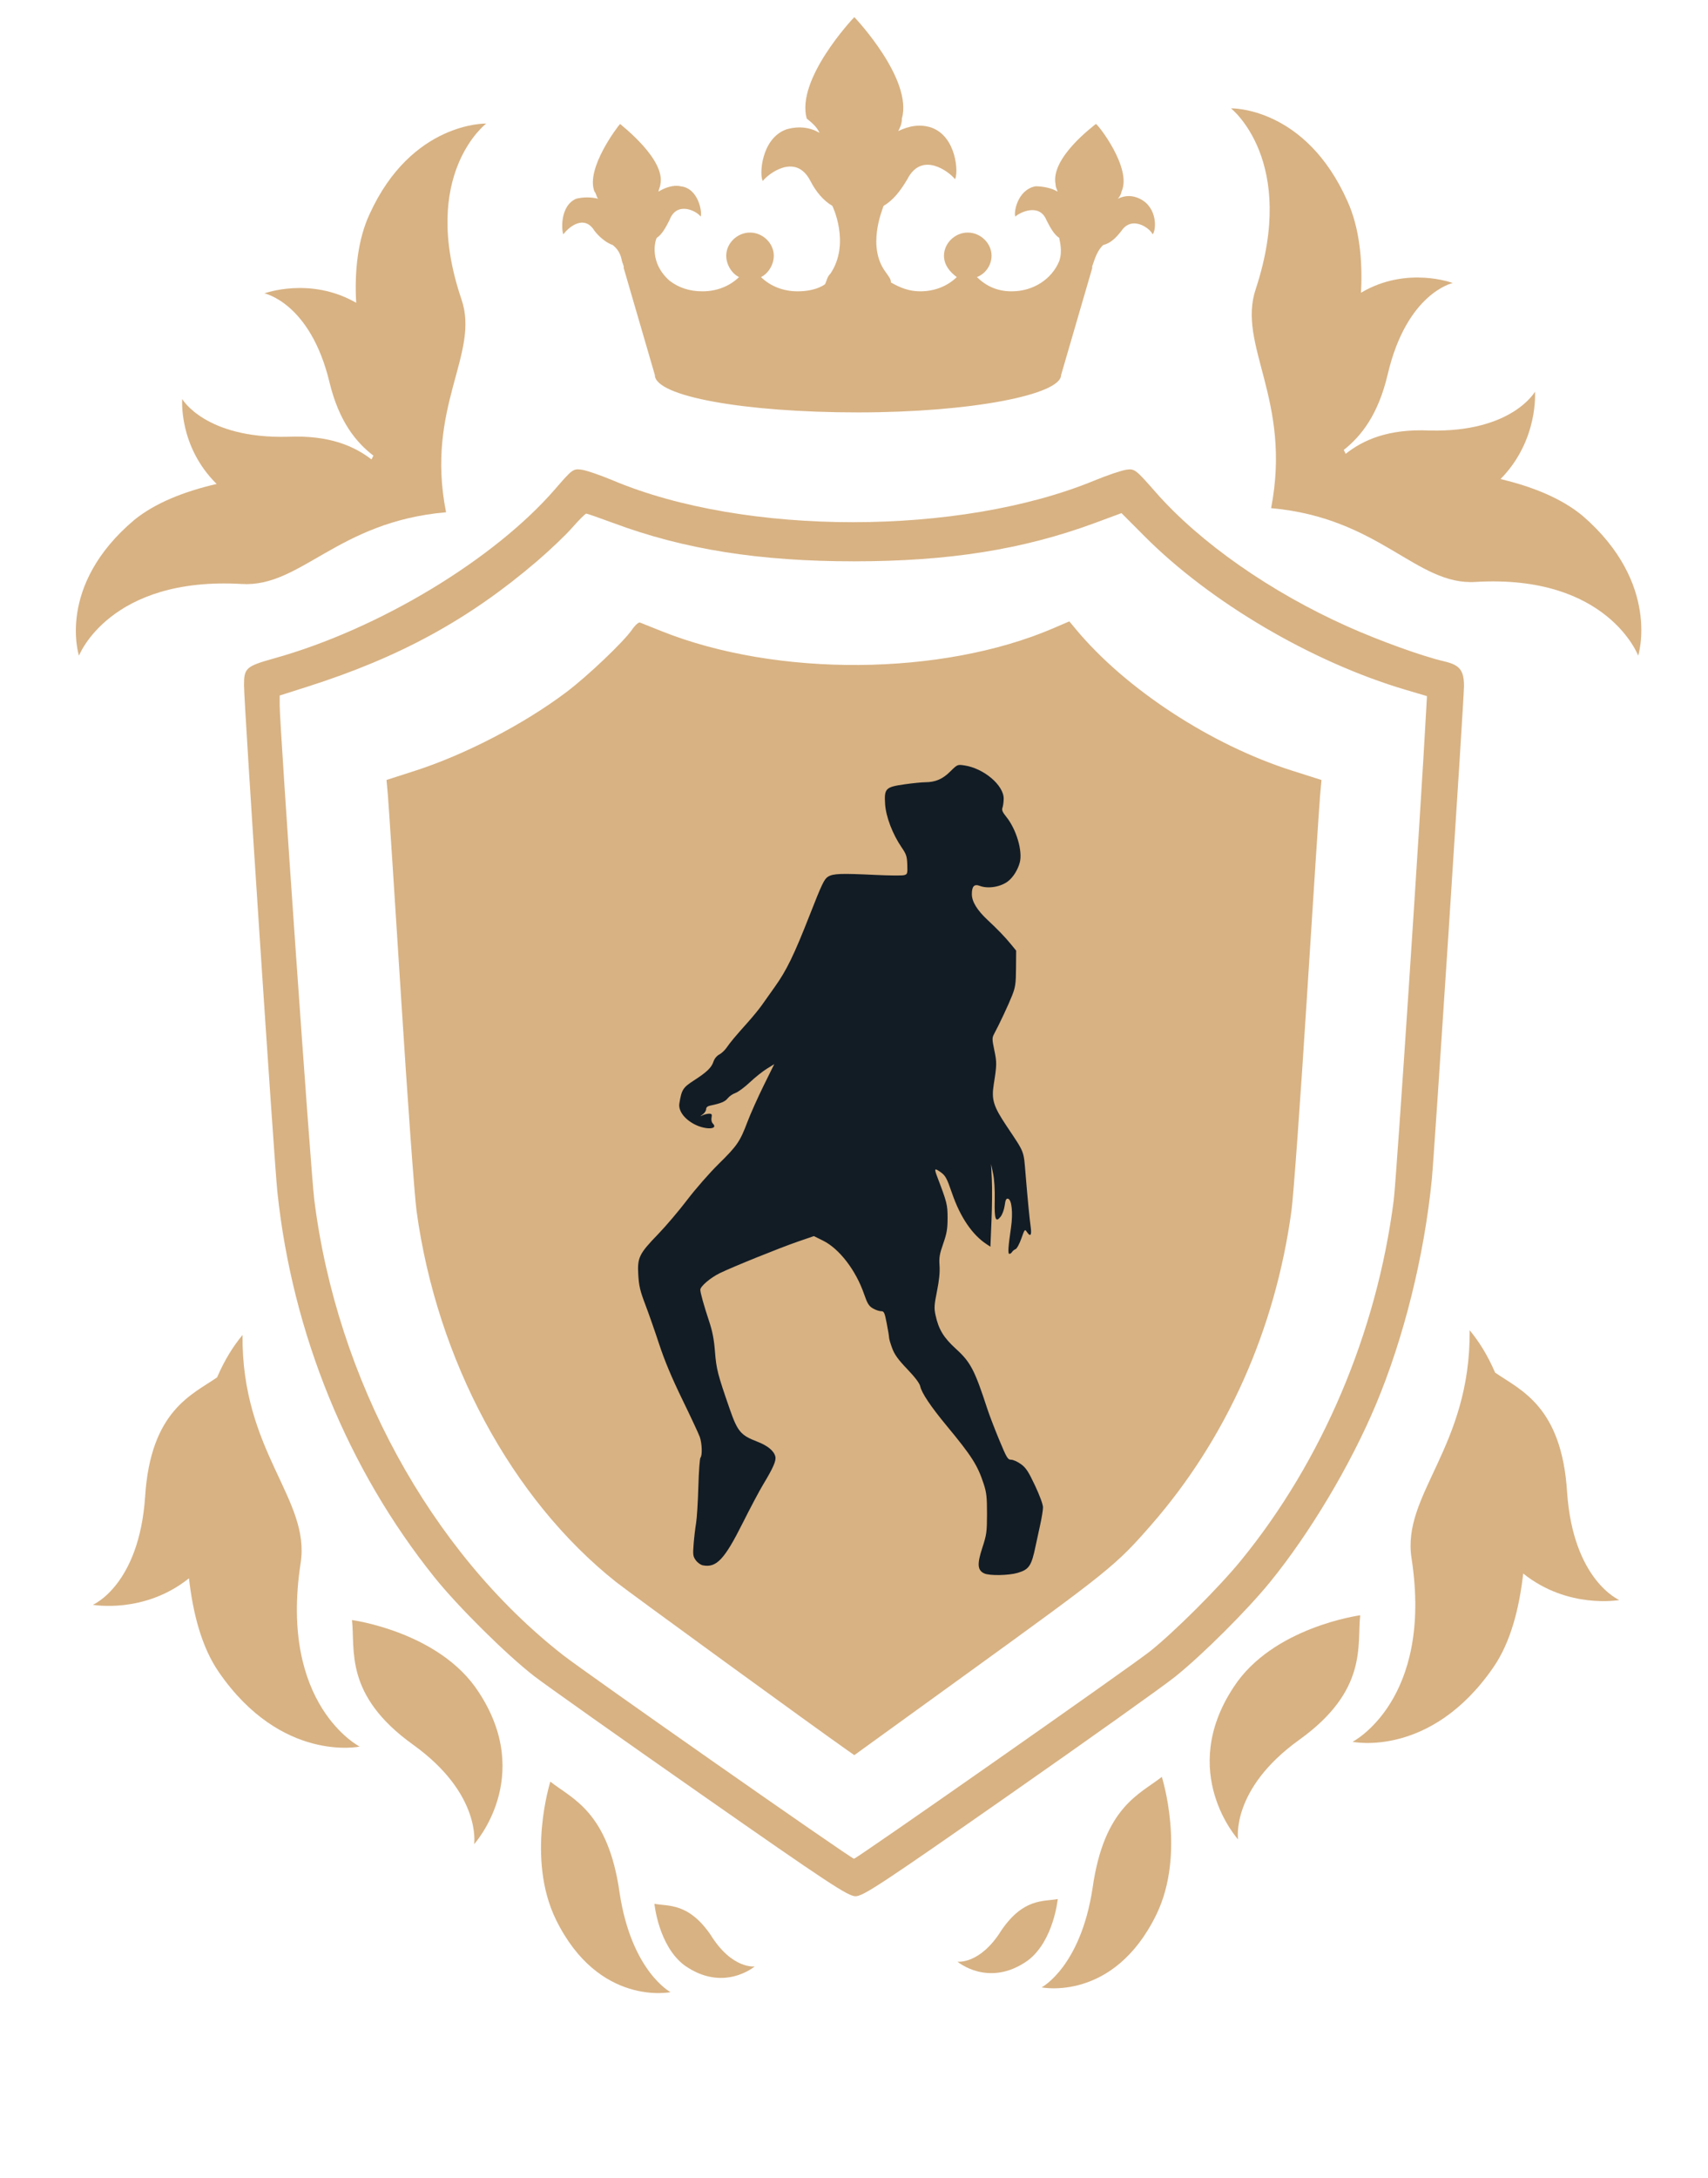 <?xml version="1.0" encoding="UTF-8"?> <svg xmlns="http://www.w3.org/2000/svg" width="91" height="116" viewBox="0 0 91 116" fill="none"> <path fill-rule="evenodd" clip-rule="evenodd" d="M29.601 26.023C26.352 29.789 20.19 33.507 14.621 35.063C13.108 35.485 13 35.58 13 36.494C13 37.48 14.606 61.854 14.779 63.492C15.574 71.026 18.52 78.245 23.158 84.024C24.407 85.58 26.987 88.136 28.458 89.275C29.05 89.733 33.042 92.558 37.328 95.553C44.12 100.299 45.179 100.998 45.58 101C45.983 101.002 46.981 100.344 53.752 95.614C57.994 92.65 61.978 89.814 62.605 89.311C64.076 88.132 66.455 85.759 67.683 84.247C69.803 81.637 71.953 78.031 73.299 74.828C74.795 71.268 75.883 66.891 76.287 62.804C76.415 61.514 78 37.214 78 36.547C78 35.703 77.776 35.42 76.957 35.229C75.779 34.954 73.528 34.143 71.8 33.371C67.701 31.541 63.928 28.901 61.568 26.211C60.503 24.998 60.455 24.961 60.017 25.018C59.768 25.051 59.001 25.309 58.313 25.593C51.133 28.554 39.706 28.554 32.667 25.593C31.99 25.308 31.23 25.048 30.978 25.016C30.537 24.96 30.488 24.996 29.601 26.023ZM32.696 27.865C36.45 29.262 40.46 29.898 45.5 29.898C50.556 29.898 54.514 29.268 58.336 27.855L59.752 27.331L60.989 28.572C64.493 32.087 69.899 35.264 74.891 36.741L76.026 37.077L75.993 37.687C75.686 43.358 74.399 62.818 74.256 63.929C73.352 70.973 70.45 77.813 66.112 83.122C64.95 84.544 62.59 86.901 61.275 87.952C60.3 88.731 45.636 99.002 45.499 99.002C45.354 99.002 31.18 89.083 29.979 88.141C22.926 82.613 17.939 73.473 16.742 63.883C16.558 62.417 14.901 38.715 14.901 37.563V37.046L16.389 36.572C21.306 35.006 24.978 32.999 28.612 29.891C29.289 29.312 30.136 28.505 30.494 28.097C30.851 27.69 31.185 27.357 31.235 27.357C31.286 27.357 31.943 27.586 32.696 27.865ZM33.677 33.533C33.23 34.182 31.303 36.016 30.172 36.867C27.91 38.572 24.772 40.2 22.086 41.063L20.593 41.543L20.666 42.358C20.706 42.807 21.022 47.647 21.368 53.114C21.714 58.581 22.085 63.701 22.193 64.492C23.275 72.438 27.262 79.851 32.829 84.267C33.53 84.823 43.437 92.028 45.128 93.212L45.517 93.484L51.4 89.23C59.127 83.643 59.455 83.378 61.35 81.205C65.356 76.612 67.949 70.801 68.807 64.492C68.915 63.701 69.286 58.581 69.631 53.114C69.977 47.647 70.293 42.807 70.334 42.359L70.407 41.545L68.85 41.05C64.522 39.677 59.965 36.697 57.316 33.509L56.973 33.096L56.115 33.465C50.173 36.014 41.391 36.077 35.237 33.614C34.679 33.391 34.166 33.186 34.096 33.158C34.027 33.131 33.838 33.299 33.677 33.533Z" fill="#D8B283"></path> <path fill-rule="evenodd" clip-rule="evenodd" d="M50.63 41.091C50.222 41.498 49.836 41.663 49.285 41.665C49.104 41.666 48.608 41.716 48.183 41.777C47.18 41.919 47.104 41.998 47.157 42.83C47.2 43.5 47.556 44.431 48.036 45.133C48.287 45.499 48.325 45.614 48.339 46.058C48.355 46.542 48.346 46.568 48.16 46.615C48.052 46.642 47.369 46.636 46.642 46.601C44.802 46.513 44.399 46.527 44.122 46.692C43.918 46.813 43.795 47.067 43.148 48.718C42.303 50.873 41.907 51.687 41.277 52.568C41.032 52.909 40.722 53.347 40.587 53.541C40.452 53.734 40.119 54.142 39.846 54.447C39.166 55.208 38.918 55.504 38.713 55.801C38.617 55.94 38.439 56.106 38.319 56.169C38.188 56.236 38.064 56.389 38.013 56.544C37.907 56.867 37.662 57.102 36.959 57.556C36.387 57.925 36.314 58.041 36.195 58.775C36.134 59.155 36.452 59.595 36.994 59.88C37.582 60.188 38.295 60.163 37.979 59.844C37.915 59.78 37.886 59.651 37.91 59.527C37.943 59.353 37.922 59.319 37.781 59.319C37.688 59.319 37.536 59.355 37.443 59.399C37.278 59.477 37.278 59.476 37.448 59.351C37.544 59.28 37.622 59.157 37.622 59.078C37.622 58.982 37.695 58.918 37.835 58.889C38.405 58.771 38.632 58.677 38.771 58.499C38.855 58.392 39.039 58.265 39.182 58.216C39.324 58.167 39.668 57.913 39.946 57.651C40.224 57.389 40.632 57.063 40.851 56.928L41.25 56.681L40.685 57.825C40.375 58.454 39.988 59.319 39.826 59.747C39.422 60.812 39.28 61.02 38.282 62.002C37.803 62.473 37.053 63.33 36.614 63.908C36.175 64.485 35.476 65.308 35.062 65.736C34.05 66.782 33.952 66.982 34.006 67.9C34.041 68.488 34.106 68.763 34.375 69.469C34.555 69.939 34.889 70.895 35.118 71.592C35.407 72.47 35.787 73.378 36.356 74.548C36.808 75.476 37.225 76.371 37.284 76.537C37.404 76.879 37.425 77.528 37.32 77.639C37.281 77.68 37.23 78.378 37.207 79.191C37.184 80.004 37.129 80.879 37.085 81.135C37.042 81.392 36.983 81.887 36.956 82.236C36.91 82.805 36.922 82.895 37.068 83.101C37.158 83.228 37.328 83.351 37.446 83.374C38.169 83.517 38.597 83.064 39.569 81.124C39.973 80.317 40.463 79.395 40.657 79.074C41.196 78.181 41.364 77.798 41.309 77.579C41.232 77.272 40.898 76.998 40.333 76.781C39.468 76.449 39.295 76.244 38.886 75.069C38.238 73.205 38.165 72.922 38.093 71.996C38.042 71.338 37.959 70.907 37.777 70.363C37.505 69.545 37.312 68.855 37.312 68.696C37.312 68.516 37.853 68.055 38.346 67.814C39.034 67.478 41.545 66.464 42.523 66.127L43.363 65.839L43.85 66.08C44.718 66.51 45.599 67.657 46.038 68.93C46.211 69.431 46.293 69.565 46.504 69.688C46.644 69.771 46.84 69.838 46.938 69.838C47.1 69.838 47.129 69.898 47.243 70.484C47.313 70.839 47.369 71.184 47.369 71.249C47.369 71.315 47.444 71.569 47.535 71.813C47.661 72.152 47.852 72.416 48.338 72.924C48.758 73.364 48.993 73.676 49.029 73.84C49.105 74.196 49.59 74.918 50.45 75.957C51.771 77.551 52.086 78.046 52.409 79.035C52.56 79.496 52.587 79.741 52.586 80.63C52.584 81.602 52.566 81.737 52.334 82.448C52.051 83.314 52.077 83.64 52.443 83.807C52.72 83.934 53.733 83.917 54.212 83.778C54.829 83.597 54.956 83.408 55.176 82.341C55.224 82.106 55.333 81.606 55.417 81.23C55.501 80.853 55.57 80.429 55.57 80.286C55.57 80.133 55.395 79.657 55.144 79.123C54.794 78.38 54.661 78.178 54.398 77.986C54.221 77.857 53.986 77.751 53.876 77.75C53.691 77.748 53.639 77.662 53.232 76.681C52.989 76.094 52.704 75.351 52.6 75.03C51.933 72.981 51.709 72.551 50.942 71.854C50.274 71.247 50.008 70.808 49.844 70.05C49.763 69.675 49.772 69.513 49.922 68.771C50.038 68.194 50.082 67.757 50.057 67.411C50.027 66.986 50.059 66.794 50.253 66.241C50.444 65.696 50.485 65.457 50.486 64.88C50.486 64.167 50.457 64.051 49.936 62.683C49.768 62.241 49.787 62.205 50.079 62.407C50.374 62.611 50.435 62.721 50.731 63.577C51.165 64.833 51.803 65.771 52.563 66.269L52.768 66.403L52.825 65.019C52.857 64.258 52.865 63.268 52.843 62.819L52.803 62.002L52.91 62.508C52.975 62.817 53.01 63.367 52.998 63.923C52.975 64.951 53.045 65.144 53.315 64.799C53.404 64.684 53.501 64.418 53.529 64.207C53.568 63.911 53.608 63.828 53.704 63.847C53.903 63.885 53.979 64.6 53.865 65.382C53.711 66.449 53.69 66.785 53.779 66.785C53.824 66.785 53.888 66.739 53.922 66.682C53.956 66.626 54.04 66.559 54.108 66.534C54.177 66.508 54.315 66.253 54.416 65.967C54.588 65.475 54.604 65.456 54.707 65.611C54.895 65.896 54.974 65.804 54.916 65.366C54.844 64.835 54.762 63.989 54.642 62.547C54.533 61.251 54.607 61.439 53.633 59.98C52.926 58.921 52.818 58.571 52.945 57.763C53.111 56.72 53.113 56.592 52.978 55.948C52.854 55.353 52.853 55.278 52.964 55.072C53.24 54.561 53.741 53.492 53.926 53.019C54.099 52.58 54.126 52.389 54.132 51.573L54.139 50.633L53.859 50.29C53.553 49.915 53.152 49.498 52.624 49.007C52.059 48.481 51.779 48.023 51.779 47.626C51.779 47.206 51.906 47.072 52.2 47.184C52.64 47.352 53.316 47.242 53.708 46.937C53.981 46.725 54.228 46.331 54.332 45.94C54.495 45.333 54.147 44.161 53.606 43.497C53.413 43.259 53.364 43.142 53.409 43.025C53.443 42.939 53.472 42.726 53.475 42.55C53.488 41.83 52.417 40.921 51.375 40.767C51.016 40.714 51.004 40.719 50.63 41.091Z" fill="#121C25"></path> <path d="M43.665 7.076C43.177 6.792 42.592 6.697 41.91 6.887C40.545 7.361 40.447 9.353 40.642 9.637C40.935 9.258 42.397 8.12 43.177 9.637C43.47 10.206 43.86 10.68 44.347 10.965C44.347 10.965 45.322 12.957 44.249 14.569C44.055 14.758 44.055 14.948 43.957 15.138C43.567 15.422 42.982 15.517 42.495 15.517C41.715 15.517 41.032 15.233 40.545 14.758C40.935 14.569 41.227 14.095 41.227 13.62C41.227 12.957 40.642 12.387 39.96 12.387C39.277 12.387 38.693 12.957 38.693 13.62C38.693 14.095 38.985 14.569 39.375 14.758C38.888 15.233 38.205 15.517 37.425 15.517C36.743 15.517 36.158 15.327 35.67 14.948C34.598 14 34.89 12.862 34.988 12.672C35.28 12.482 35.475 12.103 35.67 11.724C36.06 10.68 37.133 11.249 37.328 11.534C37.425 11.344 37.23 10.017 36.255 9.922C35.865 9.827 35.378 10.017 35.085 10.206C35.085 10.111 35.183 9.922 35.183 9.827C35.475 8.499 33.135 6.697 33.038 6.602C32.94 6.697 31.186 8.973 31.673 10.206C31.77 10.301 31.77 10.491 31.868 10.585C31.478 10.491 31.088 10.491 30.698 10.585C29.821 10.965 29.918 12.293 30.016 12.482C30.211 12.198 31.088 11.344 31.673 12.293C31.965 12.672 32.355 12.957 32.648 13.051C32.745 13.146 33.038 13.336 33.135 13.905L33.233 14.189V14.284L34.89 19.975C34.89 21.113 39.667 21.966 45.712 21.966C51.757 21.966 56.534 21.018 56.534 19.975L58.191 14.284C58.191 14.284 58.191 14.284 58.191 14.189L58.288 13.905C58.483 13.336 58.678 13.146 58.776 13.051C59.166 12.957 59.458 12.672 59.751 12.293C60.336 11.439 61.311 12.198 61.408 12.482C61.603 12.293 61.701 11.06 60.726 10.585C60.336 10.396 59.946 10.396 59.556 10.585C59.653 10.491 59.751 10.301 59.751 10.206C60.336 8.973 58.483 6.602 58.386 6.602C58.288 6.697 55.949 8.404 56.241 9.827C56.241 10.017 56.339 10.111 56.339 10.206C56.046 10.017 55.559 9.922 55.169 9.922C54.194 10.111 53.999 11.344 54.096 11.534C54.291 11.344 55.364 10.775 55.754 11.724C55.949 12.103 56.144 12.482 56.436 12.672C56.436 12.767 56.631 13.336 56.436 13.905C56.046 14.853 55.071 15.517 53.901 15.517C53.121 15.517 52.536 15.233 52.049 14.758C52.536 14.569 52.829 14.095 52.829 13.62C52.829 12.957 52.244 12.387 51.562 12.387C50.879 12.387 50.294 12.957 50.294 13.62C50.294 14.095 50.587 14.474 50.977 14.758C50.489 15.233 49.807 15.517 49.027 15.517C48.442 15.517 47.954 15.327 47.467 15.043C47.467 14.853 47.369 14.758 47.174 14.474C46.199 13.146 46.979 11.249 47.077 10.965C47.564 10.68 47.954 10.206 48.344 9.542C49.124 8.025 50.587 9.163 50.879 9.542C51.074 9.258 50.977 7.266 49.612 6.792C49.027 6.602 48.442 6.697 47.857 6.982C47.954 6.792 48.052 6.602 48.052 6.318C48.637 4.231 45.614 1.007 45.517 0.912C45.419 1.007 42.397 4.231 42.982 6.318C43.47 6.697 43.567 6.887 43.665 7.076Z" fill="#D8B283"></path> <path d="M35.727 106.108C35.727 106.108 31.898 106.893 29.618 102.241C28.024 98.969 29.322 94.896 29.322 94.896C30.485 95.815 32.401 96.481 33.013 100.827C33.653 105.021 35.727 106.108 35.727 106.108Z" fill="#D8B283"></path> <path d="M25.261 98.225C25.261 98.225 28.502 94.666 25.497 90.116C23.421 86.912 18.753 86.289 18.753 86.289C18.93 87.889 18.332 90.288 22.002 92.923C25.673 95.557 25.261 98.225 25.261 98.225Z" fill="#D8B283"></path> <path d="M36.461 104.675C35.084 103.637 34.867 101.403 34.867 101.403C35.626 101.542 36.681 101.344 37.857 103.05C39.005 104.907 40.212 104.737 40.212 104.737C40.212 104.737 38.541 106.155 36.461 104.675Z" fill="#D8B283"></path> <path d="M12.921 71.106C12.416 71.719 11.974 72.421 11.565 73.365C10.218 74.293 8.024 75.144 7.732 79.716C7.412 84.439 4.948 85.476 4.948 85.476C4.948 85.476 7.678 85.978 10.068 84.065C10.278 85.907 10.73 87.715 11.658 89.061C15 93.909 19.161 93.028 19.161 93.028C19.161 93.028 14.862 90.826 16.014 83.277C16.566 79.85 12.867 77.367 12.921 71.106Z" fill="#D8B283"></path> <path d="M55.496 105.854C55.496 105.854 59.325 106.64 61.605 101.987C63.199 98.715 61.901 94.642 61.901 94.642C60.738 95.562 58.822 96.228 58.21 100.573C57.57 104.768 55.496 105.854 55.496 105.854Z" fill="#D8B283"></path> <path d="M65.963 97.972C65.963 97.972 62.722 94.413 65.726 89.862C67.803 86.659 72.47 86.035 72.47 86.035C72.294 87.636 72.892 90.034 69.221 92.669C65.551 95.304 65.963 97.972 65.963 97.972Z" fill="#D8B283"></path> <path d="M54.762 104.421C56.139 103.384 56.356 101.149 56.356 101.149C55.597 101.289 54.542 101.091 53.366 102.796C52.218 104.654 51.011 104.484 51.011 104.484C51.011 104.484 52.682 105.901 54.762 104.421Z" fill="#D8B283"></path> <path d="M78.302 70.852C78.807 71.465 79.25 72.167 79.659 73.111C81.005 74.04 83.2 74.89 83.492 79.462C83.811 84.185 86.275 85.222 86.275 85.222C86.275 85.222 83.545 85.724 81.155 83.811C80.945 85.653 80.494 87.461 79.565 88.807C76.223 93.655 72.063 92.774 72.063 92.774C72.063 92.774 76.362 90.572 75.209 83.023C74.658 79.597 78.356 77.114 78.302 70.852Z" fill="#D8B283"></path> <path d="M66.908 15.385C65.89 18.383 68.844 21.277 67.723 27.066C73.529 27.583 75.465 31.201 78.623 30.995C85.651 30.581 87.281 34.923 87.281 34.923C87.281 34.923 88.504 31.098 84.327 27.48C83.207 26.55 81.679 25.929 79.947 25.516C81.984 23.448 81.781 20.864 81.781 20.864C81.781 20.864 80.558 23.035 76.178 22.931C73.937 22.828 72.613 23.448 71.696 24.172L71.594 23.965C72.511 23.241 73.428 22.104 73.937 19.933C74.956 15.592 77.4 15.075 77.4 15.075C77.4 15.075 74.956 14.145 72.511 15.592C72.613 13.834 72.409 12.077 71.798 10.733C69.557 5.668 65.584 5.771 65.584 5.771C65.584 5.771 69.149 8.562 66.908 15.385Z" fill="#D8B283"></path> <path d="M24.581 15.928C25.599 18.842 22.645 21.656 23.766 27.285C17.959 27.787 16.024 31.305 12.866 31.104C5.838 30.702 4.208 34.923 4.208 34.923C4.208 34.923 2.985 31.204 7.162 27.686C8.282 26.782 9.81 26.179 11.542 25.777C9.505 23.767 9.708 21.254 9.708 21.254C9.708 21.254 10.931 23.365 15.311 23.264C17.552 23.164 18.876 23.767 19.793 24.47L19.895 24.269C18.978 23.566 18.061 22.46 17.552 20.35C16.533 16.128 14.089 15.626 14.089 15.626C14.089 15.626 16.533 14.722 18.978 16.128C18.876 14.42 19.08 12.711 19.691 11.405C21.932 6.48 25.905 6.581 25.905 6.581C25.905 6.581 22.34 9.294 24.581 15.928Z" fill="#D8B283"></path> </svg> 